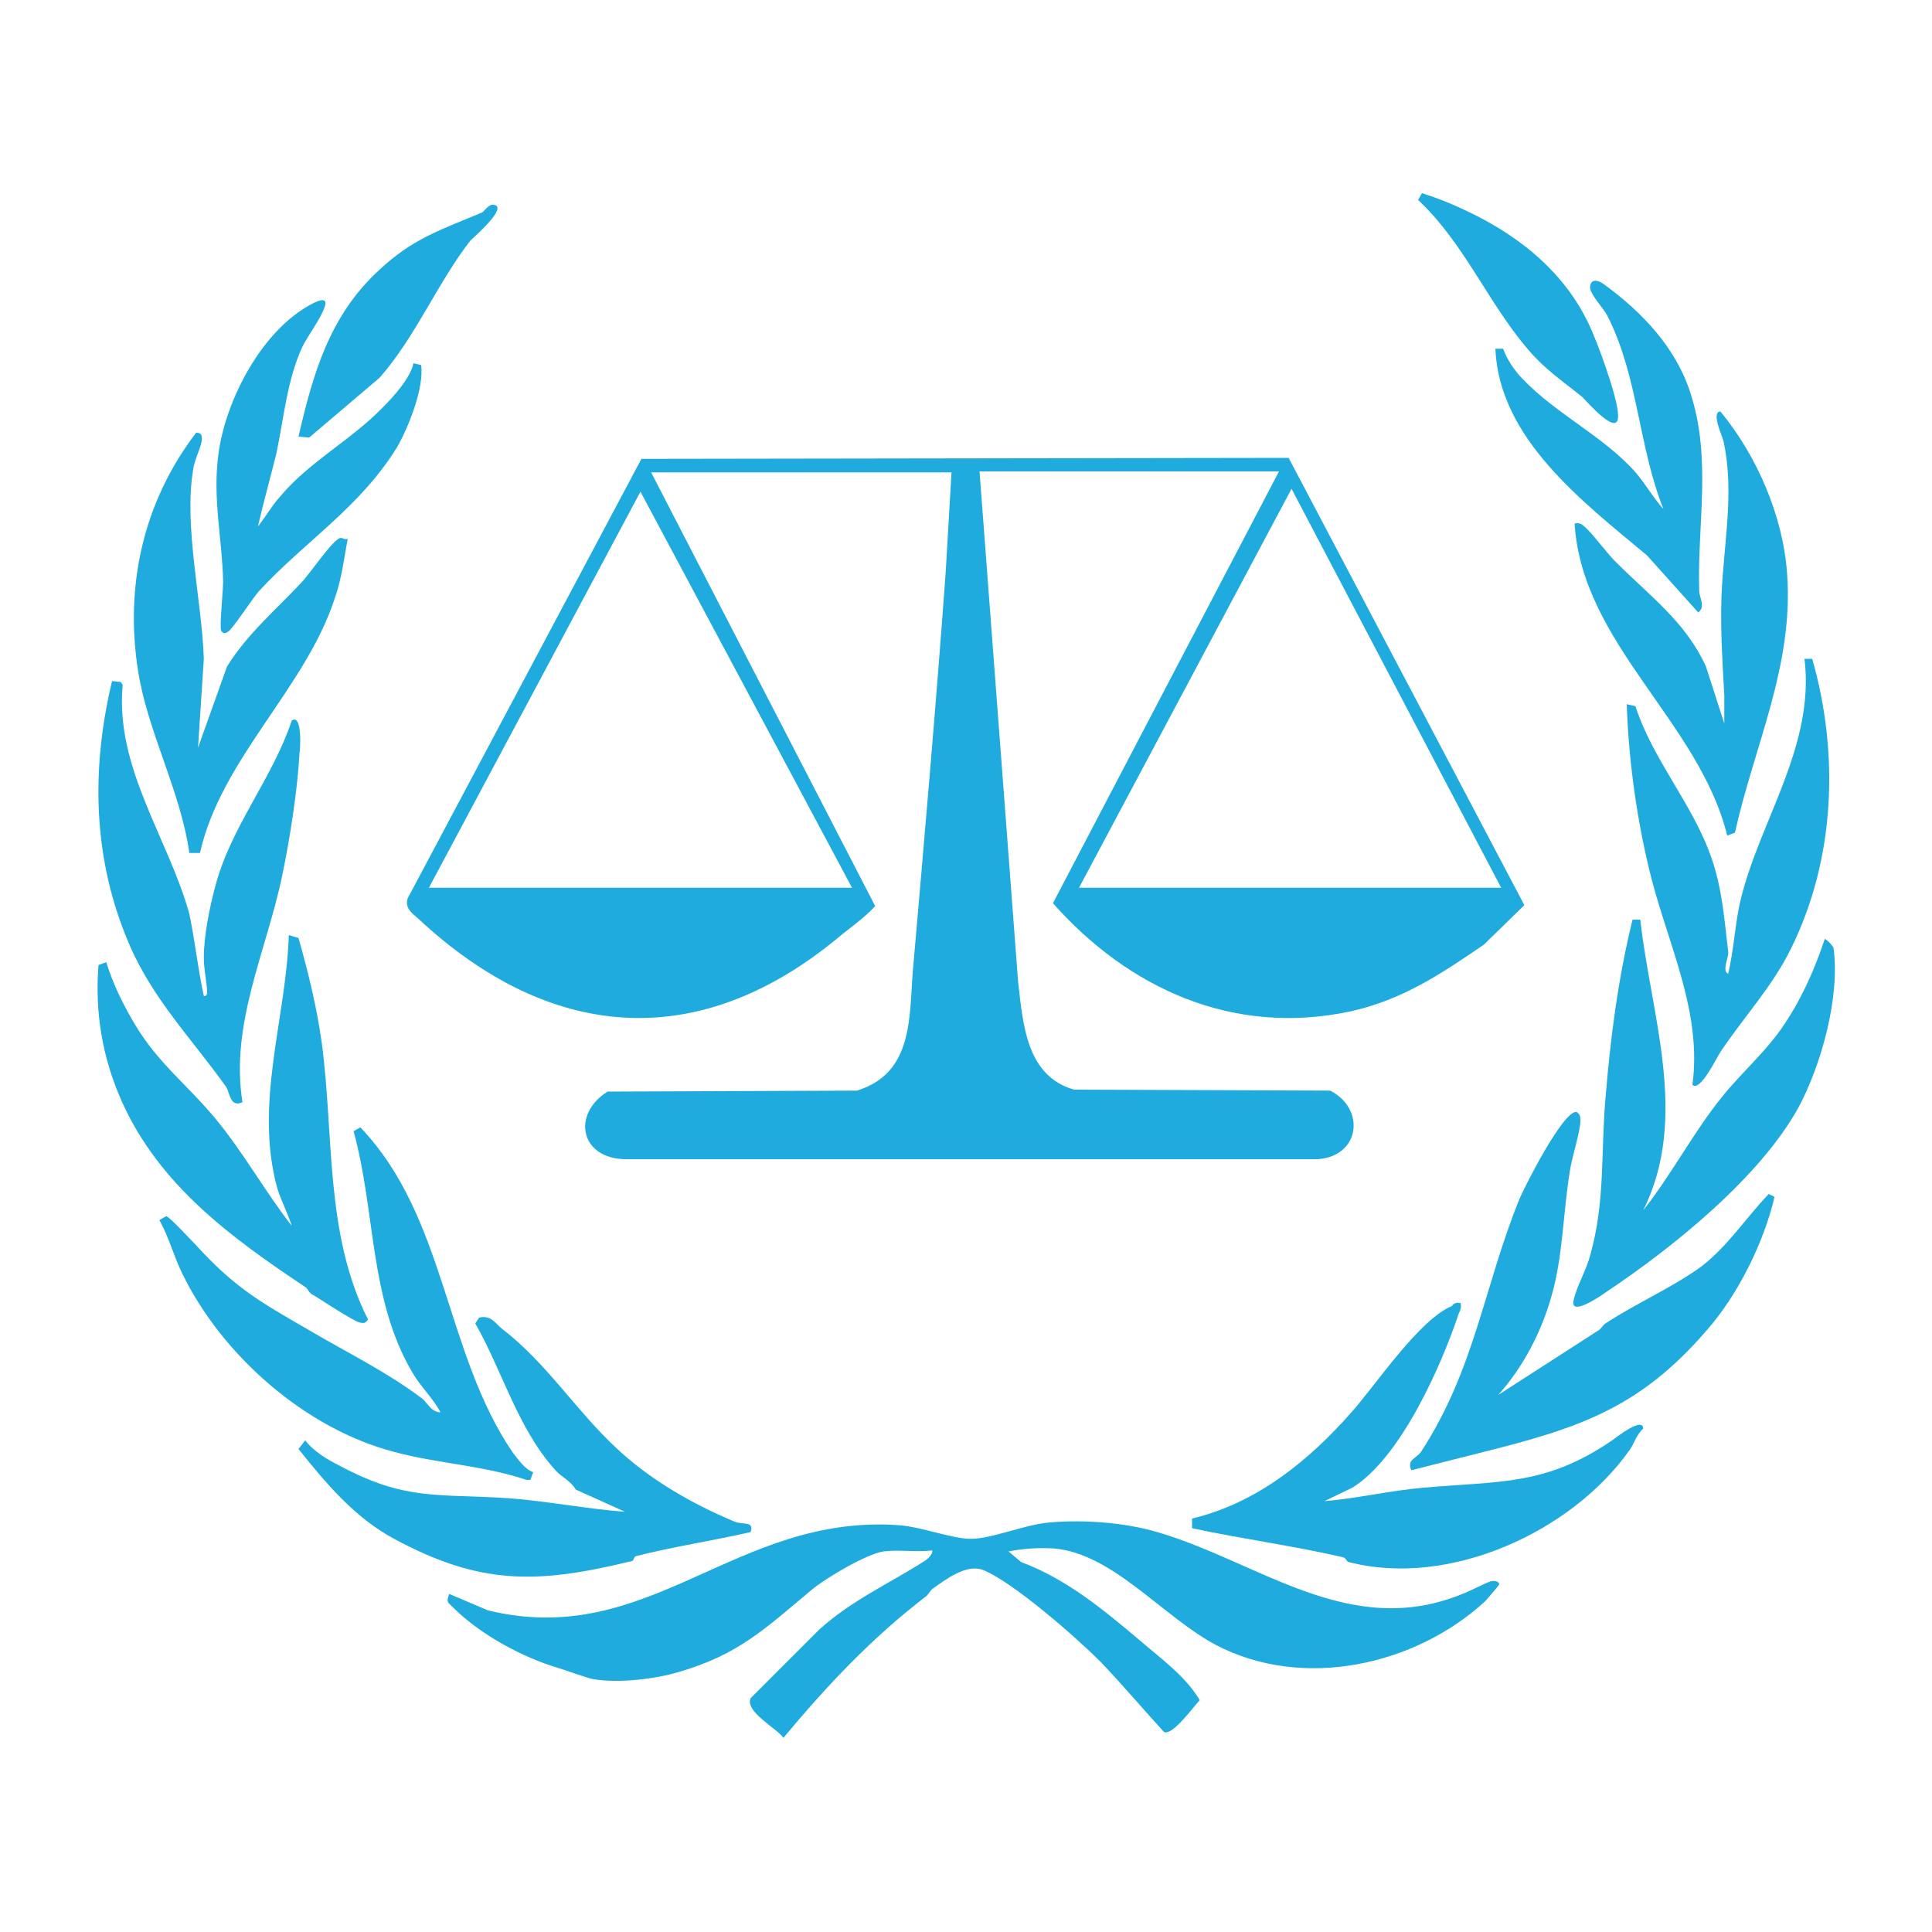 <?xml version="1.0" encoding="utf-8"?>
<!-- Generator: Adobe Illustrator 21.0.0, SVG Export Plug-In . SVG Version: 6.00 Build 0)  -->
<svg version="1.1" id="Layer_1" xmlns="http://www.w3.org/2000/svg" xmlns:xlink="http://www.w3.org/1999/xlink" x="0px" y="0px"
	 viewBox="0 0 200 200" style="enable-background:new 0 0 200 200;" xml:space="preserve">
<style type="text/css">
	.st0{fill:#1FABDE;}
</style>
<g>
	<path class="st0" d="M88.2,91.9l-21.9-41l-21.9,41H88.2z M155.4,91.9l-21.7-41.3l-22,41.3H155.4z M67.3,48.7l23.3,45.1
		c-1.2,1.3-2.7,2.3-4,3.4c-14.5,11.9-29.8,10.5-43.3-2.1c-0.7-0.6-1.4-1.1-1.1-2.1l24.2-45.5l67-0.1l24.4,46.3l-4.2,4.1
		c-4.4,3-8.4,5.7-13.8,6.9c-12.2,2.6-23-2.4-30.8-11.2l23.4-44.7h-31l4,52.9c0.5,4.2,0.8,9.7,5.8,11.1l26.5,0.1
		c3.7,1.9,3.1,6.8-1.3,7.1l-71.7,0c-4.7-0.1-5.5-4.7-1.8-7l25.8-0.1c5.9-1.8,5.4-7.7,5.8-12.4c1.2-13.8,2.4-27.5,3.4-41.3
		c0.2-3.4,0.4-6.8,0.6-10.3H67.3z"/>
	<path class="st0" d="M91.5,160.6c-1.7,0.2-6.1,2.8-7.5,4c-4.7,3.9-7.5,6.7-13.8,8.5c-2.3,0.7-6.3,1.2-8.9,0.7
		c-0.5-0.1-2.5-0.8-3.4-1.1c-3.8-1.1-8.2-3.5-11-6.3c-0.6-0.6-0.7-0.5-0.4-1.4l4,1.7c16.8,4.1,25.6-10.1,42.7-8.8
		c2.3,0.2,5.4,1.4,7.3,1.4c2.2,0,5.6-1.5,8.2-1.7c3.5-0.3,7.7,0,11.1,1c10.6,3.1,19.9,11.2,31.6,6.4c0.8-0.3,2.3-1.1,2.9-1.3
		c0.4-0.1,0.9,0,0.9,0.3c0,0.1-1.3,1.6-1.5,1.8c-7.2,6.6-18.8,9.2-27.8,4.5c-5.5-2.9-10.7-9.5-16.8-10c-1.6-0.1-3.1,0-4.7,0.3
		l1.3,1.1c4.8,1.8,8.6,5,12.4,8.2c2.2,1.9,4.6,3.6,6.1,6.1c-0.6,0.6-2.8,3.7-3.7,3.3c-2.2-2.4-4.3-4.9-6.6-7.3
		c-2.5-2.5-9.1-8.3-12.2-9.5c-1.7-0.6-3.8,1-5.2,2c-0.3,0.3-0.5,0.7-0.7,0.8c-5.6,4.3-10.2,9.2-14.7,14.6c-0.7-1-4-2.7-3.4-4.1
		l7.1-7.1c3.3-3,7.3-4.8,10.9-7.1c0.2-0.1,0.9-0.7,0.8-1.1C94.8,160.7,93,160.4,91.5,160.6"/>
	<path class="st0" d="M155.1,144.4l10.4-6.7c0.3-0.2,0.4-0.5,0.7-0.7c3.2-2.1,6.7-3.6,9.8-5.8c2.8-2.1,4.7-5.1,7.1-7.6l0.6,0.3
		c-1.1,4.7-3.8,10.2-7.1,13.9c-7,8.1-13.4,10.1-23.4,12.6c-2.4,0.6-4.7,1.2-7.1,1.8c-0.5-1.1,0.5-1.2,1-1.9
		c5.6-8.6,6.5-17.1,10.2-26.2c0.6-1.4,4.5-9.1,5.9-9c0.4,0.3,0.4,0.5,0.4,0.9c0,1.2-0.9,3.8-1.1,5.3c-0.7,4.3-0.7,8.8-1.9,12.9
		C159.6,137.8,157.7,141.5,155.1,144.4"/>
	<path class="st0" d="M55.2,152.4l-0.3,0.8l-0.4,0c-4.4-1.5-9.3-1.7-13.7-2.9c-9.2-2.4-17.8-10-21.9-18.4c-0.9-1.8-1.4-3.8-2.4-5.6
		l0.7-0.4c0.3,0,2.5,2.4,3,2.9c4.1,4.5,6.6,5.9,11.8,8.9c3.9,2.3,8,4.3,11.6,7c0.6,0.4,1,1.5,2,1.5c-0.8-1.5-2.1-2.7-2.9-4.1
		c-4.5-7.6-3.8-16.7-6.1-25l0.7-0.4c8.9,9.3,8.7,23.3,15.8,33.7C53.6,151,54.3,152.1,55.2,152.4"/>
	<path class="st0" d="M151.2,134.9c0.1,0.4,0,0.7-0.2,1.1c-1.8,5.4-6,14.9-11,18l-2.9,1.4c3.5-0.3,6.8-1.1,10.3-1.4
		c8-0.7,12.6-0.2,19.5-4.9c0.4-0.3,3.2-2.5,3.2-1.2c-0.7,0.6-0.9,1.5-1.4,2.2c-6,8.5-18.7,14.3-29.1,11.6c-0.2,0-0.2-0.4-0.6-0.5
		c-5.2-1.2-10.5-1.9-15.6-3l0-1c6.7-1.6,12.1-6,16.5-11c2.5-2.8,7-9.6,10.4-11C150.5,134.9,150.8,134.8,151.2,134.9"/>
	<path class="st0" d="M31.7,133.3c-7.8-5.2-15.2-10.6-19.1-19.3c-2-4.5-2.8-9.2-2.4-14.1l0.8-0.3c0.7,2.3,1.8,4.5,3,6.5
		c2.4,4,5.4,6.2,8.3,9.7c2.9,3.5,5.1,7.5,7.9,11.1c-0.4-1.3-1.1-2.6-1.5-3.9c-2.4-8.8,0.9-17.4,1.2-26.2l1,0.3
		c1,3.5,1.9,7.2,2.4,10.8c1.3,9.6,0.3,19.8,4.8,28.7c-0.3,0.4-0.4,0.4-0.9,0.3c-0.7-0.2-3.9-2.3-4.7-2.8
		C32,133.9,31.9,133.5,31.7,133.3"/>
	<path class="st0" d="M169.8,95.2c1.1,9.9,5.1,20.5,0.3,30.1c3-3.8,5.2-8.1,8.2-11.8c2.1-2.6,4.7-4.8,6.5-7.6
		c1.8-2.7,3.1-5.7,4.1-8.7c0.3,0.1,0.8,0.7,0.9,0.9c0.7,5-1.2,12-3.6,16.5c-4,7.3-13.1,14.6-20,19.2c-0.7,0.5-3.7,2.5-3.3,0.8
		c0.3-1.4,1.3-3.1,1.7-4.6c1.6-5.6,1.1-10.7,1.6-16.3c0.5-6.2,1.3-12.4,2.8-18.5H169.8z"/>
	<path class="st0" d="M51.9,137.5c4.7,3.6,7.7,8.5,11.9,12.4c3.5,3.3,7.9,5.8,12.2,7.6c0.9,0.4,2.1-0.1,1.7,1.1
		c-3.9,0.9-8,1.5-11.9,2.5c-0.2,0.1-0.2,0.5-0.4,0.5c-9.8,2.4-15.7,2.5-24.6-2.3c-4.1-2.2-7.1-5.8-9.9-9.3l0.7-0.9
		c0.8,1.1,2.3,2,3.5,2.6c6.9,3.7,10.1,2.9,17.6,3.4c4,0.3,8,1.1,12,1.4l-5.1-2.3c-0.5-0.9-1.5-1.3-2.1-2c-3.9-4.3-5.5-10.3-8.3-15.2
		l0.4-0.6C50.8,136.1,51.3,137,51.9,137.5"/>
	<path class="st0" d="M21.1,103.1c0.5,0.1,0.3-0.7,0.3-1c-0.1-1-0.3-1.9-0.3-3c0-2.2,0.6-5.2,1.2-7.4c1.6-6.1,5.9-11.1,7.9-17.1
		c1.1-0.8,0.9,3,0.8,3.4c-0.2,3.8-1,8.9-1.8,12.7c-1.6,7.7-5.4,15.3-4.1,23.4c-1.3,0.6-1.3-1-1.7-1.6c-3.5-4.9-7.6-9.1-10-14.7
		c-3.8-8.8-4-18.1-1.8-27.3l0.9,0.1l0.2,0.3c-0.8,8.6,4.7,15.8,6.9,23.7C20.2,97.5,20.5,100.4,21.1,103.1"/>
	<path class="st0" d="M187.6,68.2c2.8,9.8,2.4,20.7-2.2,30c-1.9,3.9-4.9,7.1-7.3,10.7c-0.3,0.4-2.1,4.2-2.9,3.4
		c1-7.4-2.4-14.3-4.2-21.2c-1.5-5.8-2.4-12.2-2.6-18.2l0.9,0.2c1.8,5.6,6,10.2,7.9,15.8c1.1,3.2,1.3,6.3,1.7,9.6
		c0.1,0.6-0.7,2,0,2.3c0.6-2.5,0.7-5.2,1.3-7.7c2-8.2,7.7-15.9,6.6-24.9L187.6,68.2z"/>
	<path class="st0" d="M20.5,77.4l3-8.4c2.1-3.4,5.2-6,7.8-8.8c0.9-1,2.8-3.8,3.7-4.4c0.4-0.3,0.5,0.1,1,0c-0.4,2-0.6,4-1.3,6
		c-3,9.4-11.8,16.7-14,26.5l-1.1,0c-0.9-6.4-4.3-12.5-5.3-18.8c-1.4-8.8,0.5-17.5,6-24.7c0.4,0,0.6,0.1,0.6,0.6
		c0,0.8-0.8,2.2-0.9,3.2c-1,5.8,0.9,13.6,1.1,19.6L20.5,77.4z"/>
	<path class="st0" d="M178.8,86.5c-2.9-11.8-15-19.8-15.8-32.3c0.4-0.1,0.7,0,1,0.3c0.7,0.5,2.5,3,3.4,3.8c3.5,3.5,7.1,6.1,9.2,10.7
		l1.9,5.9c0-1,0-1.9,0-2.9c-0.2-3.6-0.4-6.5-0.3-10.1c0.2-5.5,1.4-10.9,0.2-16.3c-0.1-0.4-1.3-3-0.3-3c3.8,4.6,6.5,10.9,6.9,16.8
		c0.7,9.5-3.4,17.8-5.4,26.8L178.8,86.5z"/>
	<path class="st0" d="M26.7,54.5c0.8-1,1.4-2.1,2.3-3.1c3-3.6,7.3-5.8,10.6-9.2c1.2-1.2,2.9-3.1,3.2-4.6l0.8,0.2
		c0.3,2.4-1.3,6.4-2.5,8.5c-3.9,6.3-9.5,9.7-14.3,14.9c-0.7,0.8-2.7,3.9-3.2,4.2c-0.3,0.2-0.5,0.2-0.7-0.1c-0.2-0.3,0.2-4.2,0.2-5.1
		c-0.1-4.4-1.1-8.6-0.5-13.1c0.7-5.6,4.5-13,9.8-15.7c0.6-0.3,1.6-0.7,1.2,0.4c-0.4,1.2-1.7,2.9-2.3,4.1c-1.6,3.5-1.9,7.3-2.7,11.1
		C28,49.4,27.3,51.9,26.7,54.5"/>
	<path class="st0" d="M166,29.4c4,2.9,7.5,6.6,9,11.3c2.2,6.8,0.7,13.5,0.9,20.4c0,0.8,0.7,1.7-0.1,2.3l-5.3-5.9
		c-6.7-5.6-15.3-12.1-15.7-21.4l0.8,0c0.4,1.1,1.2,2.3,2,3.1c3.5,3.7,8.5,6,11.8,9.8c1,1.2,1.8,2.6,2.8,3.7
		c-2.6-6.5-2.6-13.7-5.8-20c-0.4-0.8-1.7-2.1-1.8-2.9C164.6,28.9,165.3,28.9,166,29.4"/>
	<path class="st0" d="M30.9,45.2c1.5-6.5,3.2-12.5,8.3-17.2c3.5-3.3,6.4-4.2,10.7-6c0.2-0.1,0.7-0.9,1.2-0.8
		c1.6,0.2-2.1,3.4-2.4,3.7c-3.3,4.2-5.7,10-9.4,14.2L32,45.3L30.9,45.2z"/>
	<path class="st0" d="M151.1,21.5c5.6,2.5,10.6,6.3,13.3,11.9c0.9,1.8,3.1,7.8,3.1,9.6c0.1,2.4-3.2-1.4-3.7-1.9
		c-2.1-1.7-3.8-2.8-5.6-4.9c-4.2-4.9-6.6-11-11.4-15.5l0.4-0.7C148.5,20.4,149.8,20.9,151.1,21.5"/>
</g>
</svg>
